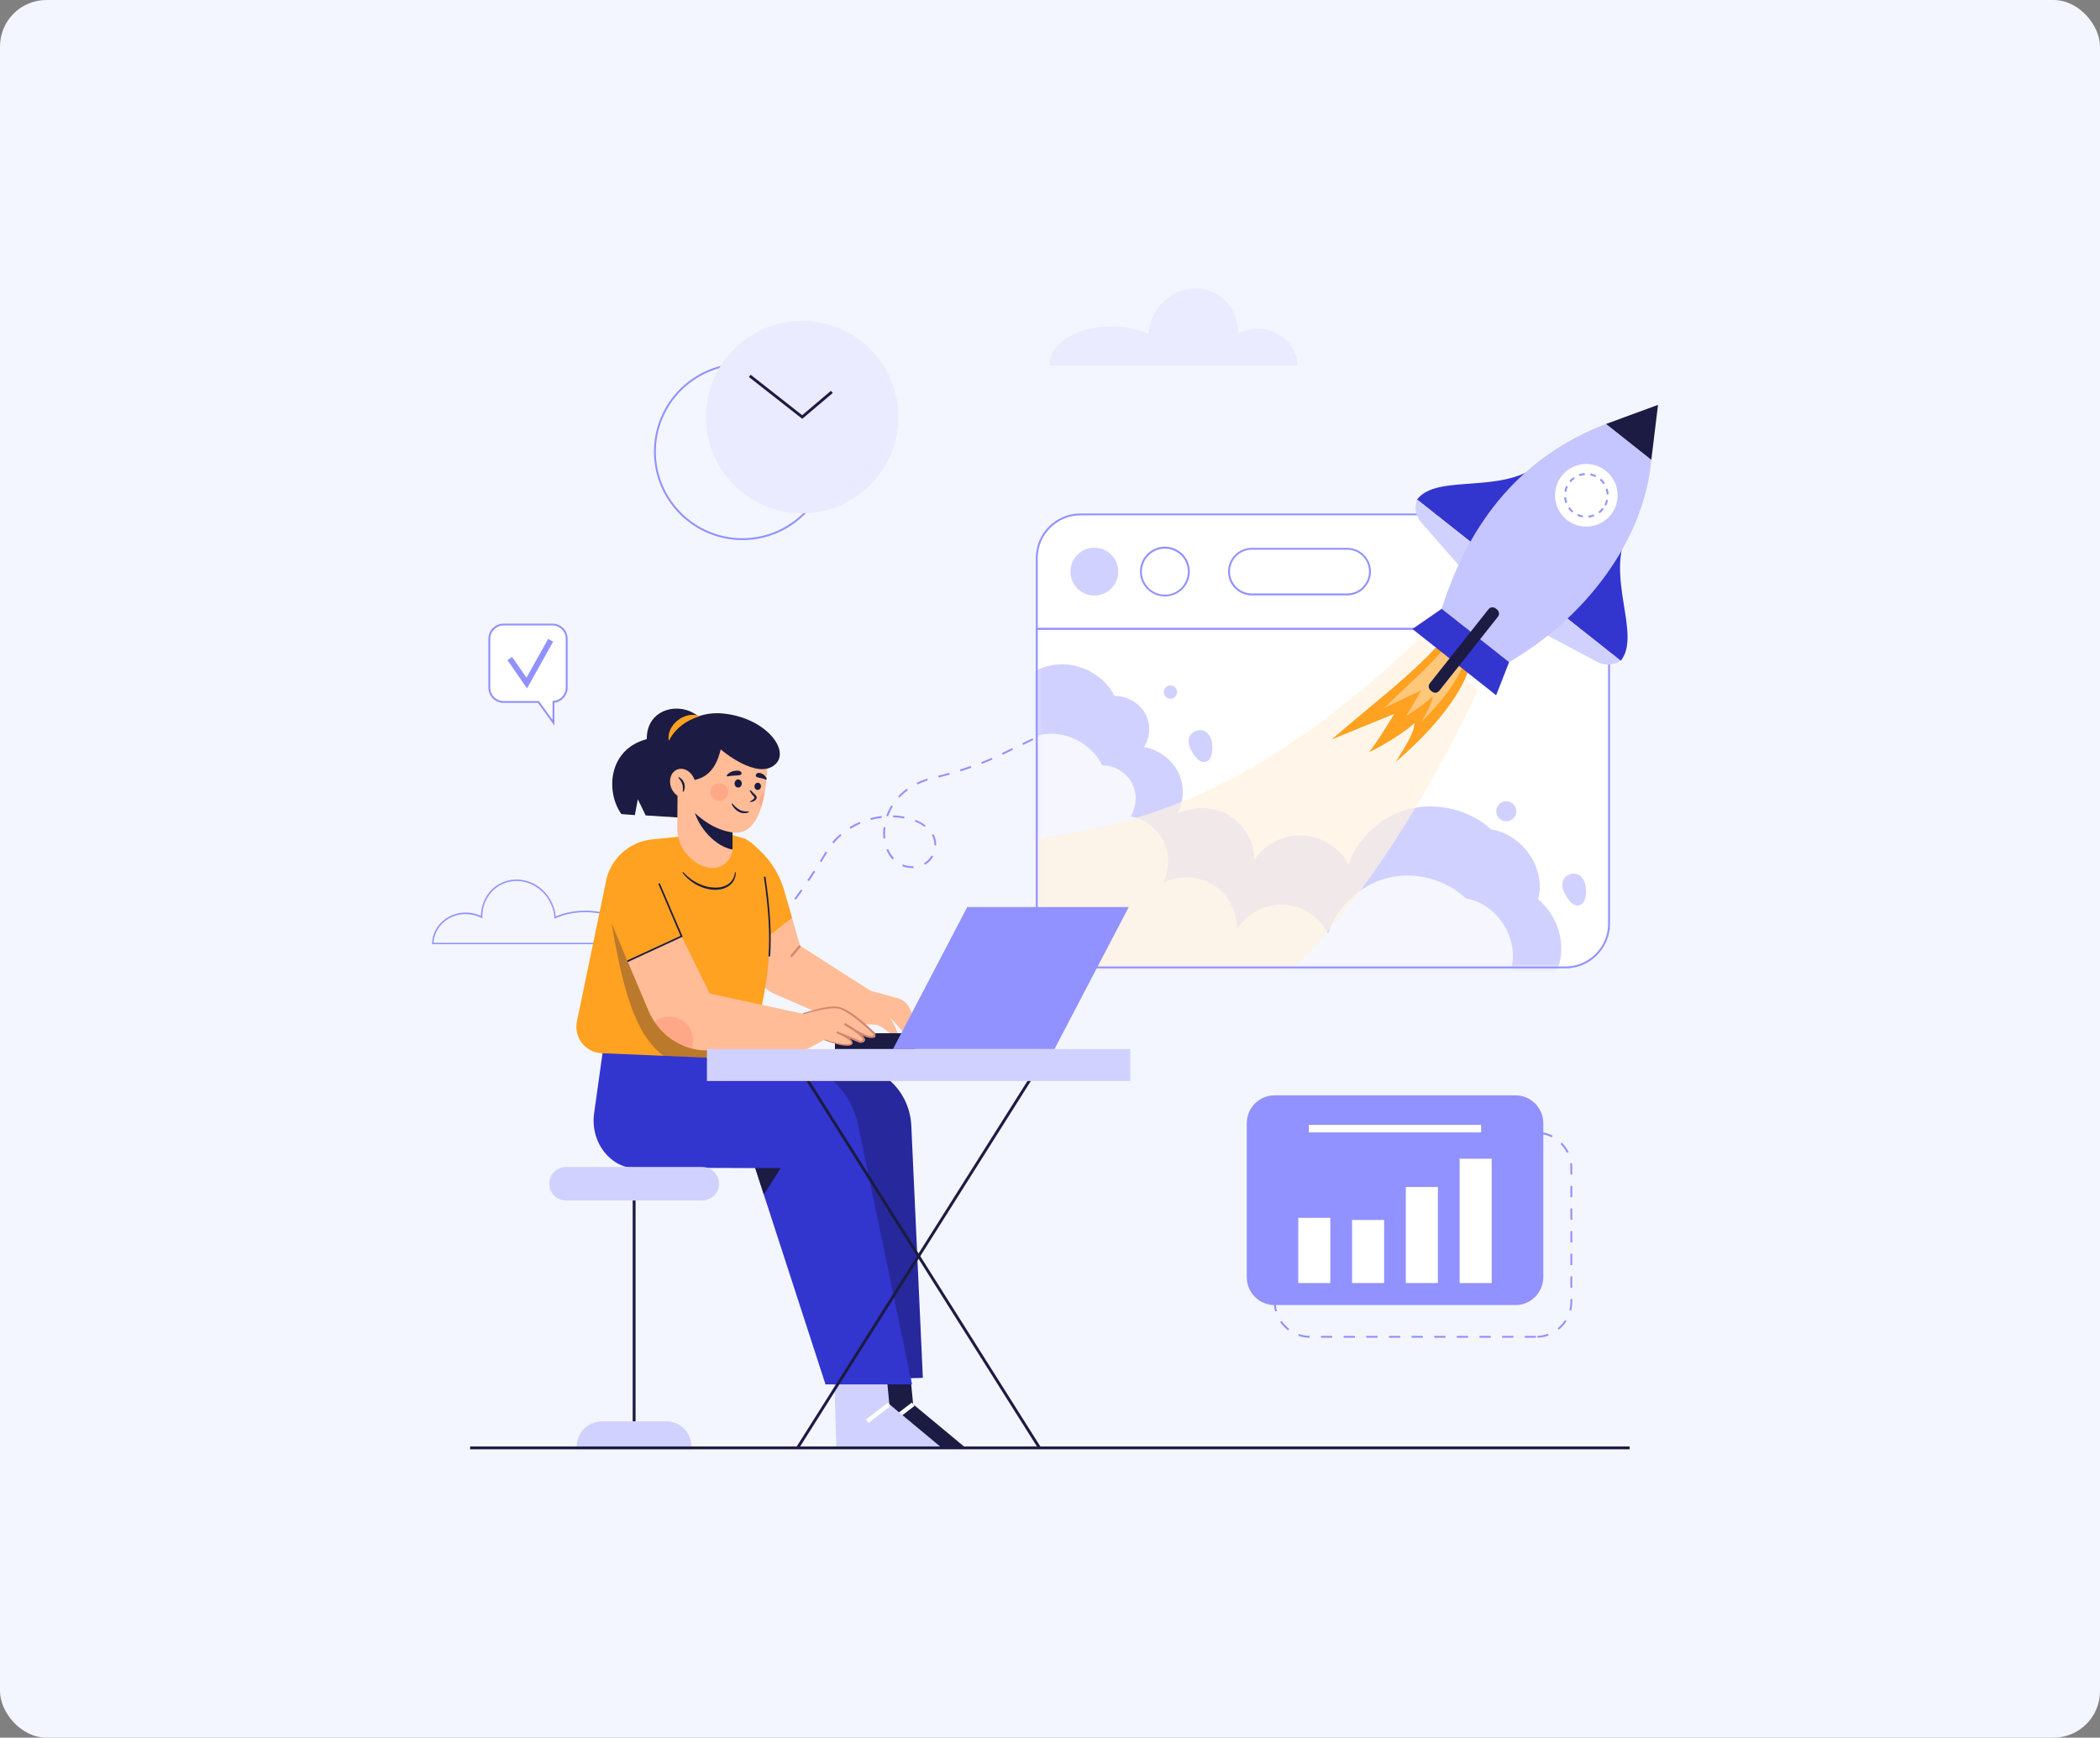 <svg width="452" height="374" viewBox="0 0 452 374" fill="none" xmlns="http://www.w3.org/2000/svg">
<rect x="0" y="0" width="452" height="374" fill="#808080" stroke="none"/>
<rect width="452" height="374" rx="10" fill="#F4F6FF"/>
<path d="M158.204 208.075L157.928 207.782L159.698 206.093L159.975 206.385L158.204 208.075ZM161.713 204.712L161.42 204.42C161.989 203.851 162.574 203.266 163.126 202.698L163.418 202.974C162.866 203.559 162.297 204.143 161.713 204.712ZM165.108 201.187L164.815 200.911C165.351 200.326 165.904 199.709 166.423 199.092L166.732 199.351C166.18 199.969 165.644 200.586 165.108 201.187ZM168.291 197.483L167.983 197.223C168.486 196.606 169.006 195.973 169.51 195.323L169.835 195.567C169.315 196.233 168.795 196.866 168.291 197.483ZM171.297 193.65L170.972 193.406C171.443 192.773 171.93 192.107 172.401 191.441L172.726 191.668C172.255 192.334 171.784 193 171.297 193.65ZM174.123 189.654L173.782 189.426C174.237 188.76 174.692 188.078 175.13 187.396L175.471 187.623C175.033 188.305 174.578 188.988 174.123 189.654ZM196.378 186.844C195.63 186.844 194.867 186.697 194.185 186.421L194.331 186.048C194.964 186.307 195.663 186.437 196.361 186.437C196.459 186.421 196.54 186.437 196.621 186.437L196.637 186.844C196.556 186.844 196.442 186.844 196.378 186.844ZM199.074 186.145L198.879 185.788C199.545 185.398 200.114 184.829 200.504 184.147L200.861 184.342C200.406 185.105 199.805 185.723 199.074 186.145ZM176.787 185.56L176.446 185.349C176.868 184.667 177.291 183.968 177.713 183.27L178.054 183.481C177.632 184.179 177.209 184.878 176.787 185.56ZM192.122 185.008C191.569 184.423 191.131 183.708 190.79 182.896L191.163 182.734C191.488 183.497 191.91 184.163 192.43 184.716L192.122 185.008ZM201.511 181.954L201.105 181.938V181.824C201.105 181.223 200.975 180.622 200.747 180.102C200.682 179.972 200.617 179.842 200.552 179.712L200.91 179.517C200.991 179.664 201.056 179.794 201.121 179.94C201.381 180.508 201.511 181.158 201.511 181.824V181.954ZM179.435 181.515L179.126 181.256C179.646 180.622 180.231 180.037 180.864 179.501L181.124 179.81C180.507 180.33 179.955 180.914 179.435 181.515ZM190.156 180.492C190.107 180.102 190.091 179.712 190.091 179.323C190.091 178.9 190.124 178.462 190.172 178.023L190.578 178.072C190.53 178.494 190.497 178.916 190.497 179.323C190.497 179.696 190.513 180.086 190.562 180.443L190.156 180.492ZM183.057 178.38L182.846 178.039C183.528 177.617 184.276 177.227 185.039 176.902L185.202 177.276C184.454 177.601 183.723 177.974 183.057 178.38ZM198.993 177.974C198.408 177.519 197.71 177.13 196.914 176.821L197.06 176.447C197.872 176.772 198.603 177.178 199.236 177.649L198.993 177.974ZM187.46 176.48L187.346 176.09C188.142 175.879 188.954 175.716 189.766 175.619L189.815 176.025C189.035 176.122 188.239 176.269 187.46 176.48ZM194.607 176.155C193.843 176.009 193.031 175.927 192.219 175.911L192.235 175.505C193.08 175.521 193.892 175.619 194.688 175.765L194.607 176.155ZM191.147 175.733L190.757 175.603C191.033 174.839 191.391 174.076 191.829 173.377L192.17 173.588C191.748 174.271 191.407 175.002 191.147 175.733ZM193.616 171.672L193.324 171.395C193.437 171.265 193.567 171.135 193.681 171.022C194.136 170.567 194.639 170.145 195.159 169.755L195.403 170.08C194.883 170.453 194.396 170.876 193.957 171.298C193.86 171.428 193.73 171.558 193.616 171.672ZM197.466 168.845L197.287 168.488C198.018 168.13 198.798 167.822 199.578 167.578L199.691 167.968C198.928 168.195 198.181 168.488 197.466 168.845ZM202.047 167.351L201.949 166.961C202.745 166.75 203.525 166.538 204.305 166.327L204.418 166.717C203.639 166.928 202.843 167.156 202.047 167.351ZM206.741 166.019L206.628 165.629C207.407 165.385 208.187 165.125 208.934 164.865L209.064 165.255C208.317 165.515 207.537 165.775 206.741 166.019ZM211.355 164.41L211.208 164.037C211.972 163.744 212.719 163.436 213.45 163.111L213.612 163.485C212.881 163.793 212.118 164.102 211.355 164.41ZM215.838 162.461L215.659 162.088L217.852 161.015L218.031 161.373L215.838 162.461ZM220.224 160.333L220.045 159.976L222.238 158.904L222.417 159.261L220.224 160.333ZM224.61 158.205L224.431 157.848L226.624 156.776L226.803 157.133L224.61 158.205ZM228.996 156.077L228.817 155.72L231.01 154.648L231.189 155.005L228.996 156.077ZM233.382 153.949L233.203 153.592L235.396 152.52L235.574 152.877L233.382 153.949Z" fill="#9192FF"/>
<path d="M225.893 78.43C225.893 78.512 225.893 78.593 225.909 78.674H279.32C279.173 74.272 275.356 70.747 270.645 70.747C269.134 70.747 267.721 71.104 266.487 71.738C266.552 68.31 264.911 65.029 261.873 63.275C257.325 60.643 251.363 62.43 248.586 67.271C247.741 68.733 247.286 70.308 247.189 71.868C244.963 70.844 242.218 70.243 239.229 70.243C231.854 70.243 225.893 73.915 225.893 78.43Z" fill="#EBEBFF"/>
<path d="M137.038 203.217H93V203.055C93.114 199.335 96.297 196.411 100.261 196.411C101.382 196.411 102.503 196.655 103.51 197.142C103.542 194.283 105.004 191.684 107.36 190.32C109.114 189.296 111.21 189.036 113.224 189.572C115.417 190.157 117.285 191.603 118.454 193.65C119.104 194.787 119.494 196.005 119.608 197.256C121.476 196.427 123.685 196.005 125.992 196.005C132.1 196.005 137.054 199.075 137.054 202.86C137.054 202.941 137.054 203.006 137.038 203.088V203.217ZM93.309 202.925H136.745C136.745 202.909 136.745 202.893 136.745 202.876C136.745 199.27 131.921 196.33 125.992 196.33C123.653 196.33 121.411 196.785 119.543 197.646L119.348 197.743L119.332 197.516C119.25 196.216 118.861 194.982 118.195 193.812C117.057 191.847 115.271 190.45 113.159 189.881C111.21 189.361 109.212 189.605 107.522 190.596C105.183 191.96 103.77 194.559 103.819 197.402V197.662L103.591 197.548C102.568 197.028 101.414 196.752 100.261 196.752C96.525 196.72 93.52 199.433 93.309 202.925Z" fill="#9192FF"/>
<mask id="mask0_1_187" style="mask-type:luminance" maskUnits="userSpaceOnUse" x="223" y="135" width="124" height="74">
<path d="M223.148 198.832C223.148 204.014 227.355 208.237 232.553 208.237H336.938C342.119 208.237 346.343 204.03 346.343 198.832V135.317H223.148V198.832Z" fill="white"/>
</mask>
<g mask="url(#mask0_1_187)">
<path d="M223.147 198.832C223.147 204.014 227.355 208.237 232.553 208.237H336.937C342.119 208.237 346.342 204.03 346.342 198.832V135.318H223.147V198.832Z" fill="white"/>
</g>
<mask id="mask1_1_187" style="mask-type:luminance" maskUnits="userSpaceOnUse" x="223" y="135" width="124" height="74">
<path d="M223.148 198.832C223.148 204.014 227.355 208.237 232.553 208.237H336.938C342.119 208.237 346.343 204.03 346.343 198.832V135.317H223.148V198.832Z" fill="white"/>
</mask>
<g mask="url(#mask1_1_187)">
<path d="M216.698 151.529C218.144 146.916 222.692 143.374 227.663 143.001C232.634 142.627 237.718 145.437 239.895 149.791C242.543 149.758 245.158 151.237 246.441 153.478C247.725 155.72 247.643 158.628 246.214 160.788C249.365 161.34 252.192 163.403 253.589 166.197C254.986 168.991 254.904 172.419 253.394 175.132C256.87 173.361 261.305 173.524 264.635 175.538C267.965 177.552 270.06 181.337 269.947 185.122C272.107 181.727 276.249 179.615 280.375 179.81C284.501 180.005 288.432 182.474 290.252 186.048C292.185 180.265 297.35 175.587 303.442 174.092C309.55 172.598 316.388 174.336 320.969 178.527C327.84 179.599 332.844 187.055 331.057 193.552C334.76 196.623 336.661 201.61 335.881 206.272C335.102 210.934 331.69 215.092 327.158 216.863L208.982 216.781L198.911 171.688L216.698 151.529Z" fill="#D1D1FF"/>
</g>
<mask id="mask2_1_187" style="mask-type:luminance" maskUnits="userSpaceOnUse" x="223" y="135" width="124" height="74">
<path d="M223.148 198.832C223.148 204.014 227.355 208.237 232.553 208.237H336.938C342.119 208.237 346.343 204.03 346.343 198.832V135.317H223.148V198.832Z" fill="white"/>
</mask>
<g mask="url(#mask2_1_187)">
<g opacity="0.8">
<path d="M214.83 166.506C216.227 161.893 220.629 158.335 225.437 157.962C230.246 157.588 235.151 160.398 237.247 164.735C239.813 164.703 242.331 166.181 243.566 168.407C244.8 170.632 244.719 173.556 243.338 175.716C246.392 176.253 249.121 178.332 250.47 181.126C251.818 183.92 251.737 187.347 250.275 190.06C253.637 188.289 257.926 188.452 261.126 190.45C264.342 192.464 266.373 196.249 266.243 200.034C268.338 196.639 272.334 194.527 276.314 194.706C280.294 194.884 284.095 197.37 285.865 200.944C287.734 195.161 292.72 190.482 298.617 188.972C304.514 187.477 311.125 189.199 315.543 193.39C322.187 194.462 327.012 201.918 325.274 208.416C328.864 211.486 330.683 216.473 329.936 221.135C329.188 225.797 325.875 229.955 321.505 231.726L207.293 231.742L197.595 186.649L214.83 166.506Z" fill="white"/>
</g>
</g>
<mask id="mask3_1_187" style="mask-type:luminance" maskUnits="userSpaceOnUse" x="223" y="135" width="124" height="74">
<path d="M223.148 198.832C223.148 204.014 227.355 208.237 232.553 208.237H336.938C342.119 208.237 346.343 204.03 346.343 198.832V135.317H223.148V198.832Z" fill="white"/>
</mask>
<g mask="url(#mask3_1_187)">
<path opacity="0.7" d="M305.618 137.364C271.408 169.544 247.139 178.218 216.584 181.321L214.554 213.809L246.636 224.774C274.657 223.961 301.557 183.4 318.175 148.589L305.618 137.364Z" fill="#FFF2E0"/>
<path d="M310.443 137.787C304.887 144.365 296.489 150.668 286.596 159.164L300.095 153.657C298.438 156.402 296.034 160.236 294.67 161.893C297.788 160.463 302.792 157.296 304.448 155.623C304.448 157.962 301.638 161.877 300.404 164.005C307.6 157.848 314.162 150.311 316.274 143.716L310.443 137.787Z" fill="#FFA121"/>
<path opacity="0.4" d="M312.018 138.111C308.721 142.465 303.799 146.672 297.983 152.341L305.862 148.605C304.871 150.424 303.441 152.959 302.645 154.047C304.465 153.072 307.389 150.961 308.38 149.84C308.347 151.367 306.69 153.949 305.943 155.363C310.183 151.253 314.049 146.266 315.348 141.929L312.018 138.111Z" fill="white"/>
</g>
<mask id="mask4_1_187" style="mask-type:luminance" maskUnits="userSpaceOnUse" x="223" y="135" width="124" height="74">
<path d="M223.148 198.832C223.148 204.014 227.355 208.237 232.553 208.237H336.938C342.119 208.237 346.343 204.03 346.343 198.832V135.317H223.148V198.832Z" fill="white"/>
</mask>
<g mask="url(#mask4_1_187)">
<path d="M260.931 160.463C260.98 161.487 260.931 163.192 259.907 163.793C258.218 164.768 256.87 162.396 256.253 161.194C255.505 159.765 255.7 157.994 257.373 157.344C259.615 156.5 260.85 158.563 260.931 160.463Z" fill="#D1D1FF"/>
</g>
<mask id="mask5_1_187" style="mask-type:luminance" maskUnits="userSpaceOnUse" x="223" y="135" width="124" height="74">
<path d="M223.148 198.832C223.148 204.014 227.355 208.237 232.553 208.237H336.938C342.119 208.237 346.343 204.03 346.343 198.832V135.317H223.148V198.832Z" fill="white"/>
</mask>
<g mask="url(#mask5_1_187)">
<path d="M341.356 191.343C341.404 192.367 341.356 194.072 340.332 194.673C338.643 195.648 337.294 193.276 336.677 192.074C335.93 190.645 336.125 188.874 337.798 188.224C340.04 187.38 341.274 189.443 341.356 191.343Z" fill="#D1D1FF"/>
</g>
<mask id="mask6_1_187" style="mask-type:luminance" maskUnits="userSpaceOnUse" x="223" y="135" width="124" height="74">
<path d="M223.148 198.832C223.148 204.014 227.355 208.237 232.553 208.237H336.938C342.119 208.237 346.343 204.03 346.343 198.832V135.317H223.148V198.832Z" fill="white"/>
</mask>
<g mask="url(#mask6_1_187)">
<path d="M251.915 150.392C252.705 150.392 253.345 149.752 253.345 148.962C253.345 148.173 252.705 147.533 251.915 147.533C251.126 147.533 250.486 148.173 250.486 148.962C250.486 149.752 251.126 150.392 251.915 150.392Z" fill="#D1D1FF"/>
</g>
<mask id="mask7_1_187" style="mask-type:luminance" maskUnits="userSpaceOnUse" x="216" y="129" width="140" height="118">
<path d="M244.491 241.274C246.797 245.915 252.445 247.824 257.1 245.511L350.576 199.049C355.216 196.743 357.126 191.095 354.812 186.44L326.542 129.563L216.221 184.397L244.491 241.274Z" fill="white"/>
</mask>
<g mask="url(#mask7_1_187)">
<path d="M325.167 176.541C326.236 176.01 326.671 174.713 326.14 173.645C325.609 172.576 324.312 172.14 323.244 172.671C322.175 173.203 321.74 174.499 322.271 175.568C322.802 176.636 324.099 177.072 325.167 176.541Z" fill="#D1D1FF"/>
</g>
<path d="M336.921 208.432H232.553C227.257 208.432 222.952 204.127 222.952 198.832V135.122H346.537V198.832C346.521 204.127 342.216 208.432 336.921 208.432ZM223.358 135.528V198.832C223.358 203.9 227.484 208.026 232.553 208.026H336.937C342.005 208.026 346.131 203.9 346.131 198.832V135.528H223.358Z" fill="#9192FF"/>
<path d="M336.921 110.724H232.553C227.371 110.724 223.148 114.931 223.148 120.129V135.334H346.327V120.129C346.327 114.931 342.12 110.724 336.921 110.724Z" fill="white"/>
<path d="M346.522 135.528H222.953V120.113C222.953 114.817 227.257 110.513 232.553 110.513H336.938C342.233 110.513 346.538 114.817 346.538 120.113V135.528H346.522ZM223.359 135.122H346.132V120.113C346.132 115.045 342.006 110.919 336.938 110.919H232.553C227.485 110.919 223.359 115.045 223.359 120.113V135.122Z" fill="#9192FF"/>
<path d="M240.596 124.055C241.161 121.268 239.36 118.55 236.573 117.985C233.786 117.419 231.068 119.22 230.503 122.007C229.937 124.794 231.738 127.512 234.525 128.077C237.312 128.643 240.03 126.842 240.596 124.055Z" fill="#D1D1FF"/>
<path d="M254.365 126.668C256.376 124.657 256.376 121.397 254.365 119.386C252.354 117.375 249.093 117.375 247.082 119.386C245.071 121.397 245.071 124.657 247.082 126.668C249.093 128.679 252.354 128.679 254.365 126.668Z" fill="white"/>
<path d="M250.729 128.381C247.773 128.381 245.369 125.977 245.369 123.021C245.369 120.064 247.773 117.66 250.729 117.66C253.686 117.66 256.09 120.064 256.09 123.021C256.09 125.977 253.686 128.381 250.729 128.381ZM250.729 118.083C248 118.083 245.775 120.308 245.775 123.037C245.775 125.766 248 127.992 250.729 127.992C253.458 127.992 255.684 125.766 255.684 123.037C255.684 120.292 253.458 118.083 250.729 118.083Z" fill="#9192FF"/>
<path d="M289.959 127.943H269.443C266.73 127.943 264.521 125.734 264.521 123.021C264.521 120.308 266.73 118.099 269.443 118.099H289.959C292.672 118.099 294.881 120.308 294.881 123.021C294.865 125.75 292.672 127.943 289.959 127.943Z" fill="white"/>
<path d="M289.959 128.154H269.443C266.616 128.154 264.326 125.863 264.326 123.037C264.326 120.21 266.616 117.92 269.443 117.92H289.959C292.785 117.92 295.076 120.21 295.076 123.037C295.076 125.847 292.769 128.154 289.959 128.154ZM269.443 118.31C266.844 118.31 264.732 120.422 264.732 123.021C264.732 125.62 266.844 127.731 269.443 127.731H289.959C292.558 127.731 294.67 125.62 294.67 123.021C294.67 120.422 292.558 118.31 289.959 118.31H269.443Z" fill="#9192FF"/>
<path d="M331.82 99.516C323.6 106.712 309.403 101.757 305.001 107.508L317.606 117.482L331.82 99.516Z" fill="#3335CF"/>
<path d="M305.001 107.508C304.368 109.181 304.709 111.065 305.894 112.43L314.829 122.647L317.606 117.482L305.001 107.508Z" fill="#D1D1FF"/>
<path d="M350.468 114.281C345.351 123.947 353.424 136.617 348.843 142.221L336.238 132.247L350.468 114.281Z" fill="#3335CF"/>
<path d="M348.844 142.221C347.349 143.212 345.432 143.326 343.857 142.481L331.852 136.13L336.238 132.231L348.844 142.221Z" fill="#D1D1FF"/>
<path d="M356.868 87.138L345.644 91.264L355.423 98.996L356.868 87.138Z" fill="#1B1B43"/>
<path d="M355.423 98.996C353.863 116.751 340.738 133.303 324.819 142.497L310.313 131.013C316.404 111.845 327.743 98.135 345.66 91.247L355.423 98.996Z" fill="#C5C5FF"/>
<path d="M310.313 131.029L304.01 135.382L322.025 149.645L324.819 142.514L310.313 131.029Z" fill="#3335CF"/>
<path d="M342.231 113.299C345.928 112.859 348.569 109.506 348.129 105.809C347.69 102.112 344.336 99.471 340.639 99.911C336.942 100.35 334.301 103.704 334.741 107.401C335.181 111.098 338.534 113.739 342.231 113.299Z" fill="white"/>
<path d="M341.939 111.39L341.891 110.984C342.28 110.935 342.654 110.854 343.011 110.708L343.158 111.081C342.784 111.244 342.362 111.358 341.939 111.39ZM340.672 111.358C340.25 111.293 339.844 111.163 339.454 111L339.616 110.627C339.974 110.789 340.347 110.903 340.721 110.951L340.672 111.358ZM344.295 110.48L344.051 110.155C344.36 109.928 344.636 109.652 344.88 109.343L345.204 109.603C344.928 109.944 344.636 110.237 344.295 110.48ZM338.382 110.334C338.057 110.058 337.765 109.749 337.521 109.408L337.846 109.181C338.073 109.489 338.333 109.782 338.642 110.026L338.382 110.334ZM345.692 108.84L345.334 108.645C345.513 108.304 345.643 107.93 345.724 107.556L346.114 107.638C346.033 108.06 345.887 108.466 345.692 108.84ZM336.936 108.287C336.79 107.898 336.693 107.475 336.66 107.053L337.066 107.02C337.099 107.41 337.18 107.784 337.326 108.157L336.936 108.287ZM345.822 106.403C345.805 106.013 345.724 105.623 345.611 105.266L346 105.136C346.13 105.542 346.212 105.965 346.228 106.387L345.822 106.403ZM337.115 105.851L336.709 105.786C336.79 105.363 336.92 104.957 337.099 104.584L337.472 104.762C337.294 105.087 337.18 105.461 337.115 105.851ZM345.107 104.21C344.896 103.885 344.636 103.593 344.343 103.333L344.62 103.024C344.945 103.3 345.221 103.625 345.448 103.983L345.107 104.21ZM338.09 103.772L337.781 103.512C338.057 103.187 338.382 102.894 338.723 102.667L338.95 103.008C338.642 103.203 338.349 103.463 338.09 103.772ZM343.385 102.683C343.044 102.505 342.67 102.391 342.28 102.31L342.362 101.903C342.784 101.985 343.19 102.131 343.564 102.31L343.385 102.683ZM339.99 102.472L339.86 102.082C340.266 101.936 340.672 101.855 341.095 101.822L341.127 102.228C340.737 102.261 340.364 102.342 339.99 102.472Z" fill="#9192FF"/>
<path d="M308.25 148.865L307.925 148.605C307.454 148.231 307.373 147.549 307.746 147.078L320.384 131.126C320.758 130.655 321.44 130.574 321.911 130.948L322.236 131.208C322.707 131.581 322.788 132.264 322.415 132.735L309.777 148.686C309.403 149.157 308.721 149.239 308.25 148.865Z" fill="#1B1B43"/>
<path d="M330.619 287.931H328.182V287.524H330.619V287.931ZM325.745 287.931H323.309V287.524H325.745V287.931ZM320.872 287.931H318.436V287.524H320.872V287.931ZM315.999 287.931H313.562V287.524H315.999V287.931ZM311.126 287.931H308.689V287.524H311.126V287.931ZM306.253 287.931H303.816V287.524H306.253V287.931ZM301.379 287.931H298.943V287.524H301.379V287.931ZM296.506 287.931H294.07V287.524H296.506V287.931ZM291.633 287.931H289.196V287.524H291.633V287.931ZM286.76 287.931H284.323V287.524H286.76V287.931ZM281.886 287.931C281.042 287.931 280.213 287.784 279.434 287.508L279.564 287.118C280.311 287.378 281.091 287.508 281.886 287.508V287.931ZM330.911 287.931L330.895 287.524C331.691 287.492 332.471 287.346 333.202 287.07L333.348 287.443C332.568 287.736 331.756 287.898 330.911 287.931ZM277.241 286.339C276.575 285.835 276.006 285.218 275.535 284.536L275.876 284.308C276.331 284.958 276.867 285.543 277.501 286.014L277.241 286.339ZM335.524 286.192L335.265 285.884C335.882 285.38 336.418 284.795 336.84 284.129L337.181 284.357C336.726 285.039 336.174 285.673 335.524 286.192ZM274.463 282.278C274.268 281.595 274.171 280.864 274.171 280.15V279.825H274.577V280.15C274.577 280.832 274.674 281.514 274.853 282.164L274.463 282.278ZM338.172 282.066L337.782 281.969C337.929 281.384 338.01 280.767 338.01 280.15V279.597H338.416V280.15C338.416 280.783 338.335 281.433 338.172 282.066ZM274.577 277.372H274.171V274.935H274.577V277.372ZM338.416 277.161H338.01V274.724H338.416V277.161ZM274.577 272.499H274.171V270.062H274.577V272.499ZM338.416 272.288H338.01V269.851H338.416V272.288ZM274.577 267.625H274.171V265.189H274.577V267.625ZM338.416 267.414H338.01V264.978H338.416V267.414ZM274.577 262.752H274.171V260.316H274.577V262.752ZM338.416 262.541H338.01V260.104H338.416V262.541ZM274.577 257.879H274.171V255.442H274.577V257.879ZM338.416 257.668H338.01V255.231H338.416V257.668ZM274.577 253.006H274.171V251.381C274.171 251.105 274.187 250.829 274.219 250.553L274.625 250.602C274.593 250.862 274.577 251.121 274.577 251.398V253.006ZM338.416 252.795H338.01V251.381C338.01 251.04 337.994 250.715 337.945 250.39L338.351 250.342C338.4 250.683 338.416 251.04 338.416 251.398V252.795ZM275.243 248.311L274.869 248.149C275.21 247.385 275.681 246.687 276.25 246.086L276.542 246.362C276.006 246.931 275.568 247.597 275.243 248.311ZM337.246 248.133C336.889 247.418 336.434 246.768 335.882 246.216L336.174 245.923C336.759 246.524 337.246 247.207 337.62 247.954L337.246 248.133ZM278.41 244.9L278.215 244.543C278.946 244.137 279.742 243.86 280.571 243.714L280.636 244.12C279.856 244.25 279.109 244.526 278.41 244.9ZM333.981 244.803C333.283 244.445 332.519 244.201 331.74 244.072L331.805 243.665C332.633 243.795 333.429 244.039 334.176 244.429L333.981 244.803ZM329.335 244.007H326.899V243.6H329.335V244.007ZM324.462 244.007H322.026V243.6H324.462V244.007ZM319.589 244.007H317.152V243.6H319.589V244.007ZM314.716 244.007H312.279V243.6H314.716V244.007ZM309.843 244.007H307.406V243.6H309.843V244.007ZM304.969 244.007H302.533V243.6H304.969V244.007ZM300.096 244.007H297.659V243.6H300.096V244.007ZM295.223 244.007H292.786V243.6H295.223V244.007ZM290.35 244.007H287.913V243.6H290.35V244.007ZM285.476 244.007H283.04V243.6H285.476V244.007Z" fill="#9192FF"/>
<path d="M326.184 280.897H274.349C271.036 280.897 268.355 278.217 268.355 274.903V241.749C268.355 238.435 271.036 235.755 274.349 235.755H326.184C329.498 235.755 332.178 238.435 332.178 241.749V274.903C332.178 278.2 329.482 280.897 326.184 280.897Z" fill="#9192FF"/>
<path d="M286.337 262.119H279.434V276.154H286.337V262.119Z" fill="white"/>
<path d="M297.919 262.574H291.015V276.154H297.919V262.574Z" fill="white"/>
<path d="M309.485 255.475H302.581V276.154H309.485V255.475Z" fill="white"/>
<path d="M321.067 249.4H314.164V276.154H321.067V249.4Z" fill="white"/>
<path d="M318.793 242.106H281.708V243.73H318.793V242.106Z" fill="white"/>
<path d="M168.795 191.685C167.625 187.607 165.14 184.034 161.712 181.516L160.348 180.509L161.518 204.583L170.517 197.614L168.795 191.685Z" fill="#FFA121"/>
<path d="M197.709 220.794L195.711 216.879C195.208 215.888 194.298 215.157 193.226 214.849L187.345 213.224L172.206 203.559L170.5 197.63L161.501 204.599L161.582 206.288C161.745 209.683 163.824 212.688 166.943 214.037L181.644 220.372L188.629 220.534C190.887 221.314 191.65 223.247 193.047 222.548C193.567 222.289 191.536 218.942 191.536 218.942L194.915 222.662L197.709 220.794Z" fill="#FFBC96"/>
<path d="M172.042 203.406L170.066 205.734L170.425 206.039L172.402 203.711L172.042 203.406Z" fill="#D28572"/>
<path d="M171.395 230.54L182.408 229.566C189.572 228.932 195.809 234.715 196.151 242.334L198.636 296.556L183.448 297.027L171.395 230.54Z" fill="#26289C"/>
<path d="M184.666 296.491L185.137 311.468H207.652L196.541 302.242L195.842 295.013L184.666 296.491Z" fill="#1B1B43"/>
<path d="M196.267 301.869L191.531 305.517L192.096 306.25L196.832 302.602L196.267 301.869Z" fill="white"/>
<path d="M179.548 296.491L180.019 311.468H202.517L191.423 302.242L190.724 295.013L179.548 296.491Z" fill="#D1D1FF"/>
<path d="M191.135 301.875L186.399 305.524L186.964 306.257L191.7 302.609L191.135 301.875Z" fill="white"/>
<path d="M196.312 297.97H177.681L164.409 257.132L162.557 251.414L136.014 251.3C134.374 251.284 132.798 250.521 131.482 249.4C128.656 247.028 127.356 243.276 127.876 239.621L130.199 223.003L169.623 228.136C177.096 229.111 183.139 234.699 184.682 242.09L196.312 297.97Z" fill="#3335CF"/>
<path d="M168.032 251.398L164.409 257.116L162.557 251.398H168.032Z" fill="#1B1B43"/>
<path d="M163.142 219.998C162.947 220.762 162.752 221.541 162.541 222.305L161.144 228.006L142.756 227.243L129.517 226.691C126.008 226.544 123.458 223.279 124.173 219.852L130.345 190.141C131.141 185.09 135.235 181.207 140.335 180.671L155.442 179.112L160.332 180.509C165.108 183.075 165.108 187.705 165.335 190.759C166.342 204.063 165.108 212.12 163.142 219.998Z" fill="#FFA121"/>
<path opacity="0.3" d="M150.683 219.04C150.488 219.803 162.769 221.525 162.558 222.305L161.161 228.006L142.772 227.243C136.34 222.402 133.936 211.844 131.596 198.637L150.683 219.04Z" fill="#1B1B43"/>
<path d="M147.028 187.705C147.84 188.566 148.75 189.329 149.773 189.881C150.797 190.45 151.901 190.856 153.055 190.986C154.192 191.132 155.394 191.035 156.401 190.499C157.424 189.995 158.074 188.923 158.204 187.753L158.383 187.77C158.383 188.371 158.22 188.988 157.928 189.54C157.619 190.093 157.148 190.547 156.612 190.856C155.524 191.49 154.224 191.603 153.006 191.457C151.788 191.295 150.618 190.856 149.579 190.239C148.539 189.622 147.629 188.793 146.882 187.835L147.028 187.705Z" fill="#1B1B43"/>
<path d="M165.758 205.866L165.417 205.833C165.758 201.155 165.417 195.388 164.41 188.728L164.751 188.679C165.758 195.372 166.099 201.155 165.758 205.866Z" fill="#1B1B43"/>
<path d="M197.011 222.386H179.711V225.797H197.011V222.386Z" fill="#1B1B43"/>
<path d="M226.965 225.797H192.203L208.187 195.226H242.95L226.965 225.797Z" fill="#9192FF"/>
<path d="M150.862 154.664C146.785 150.652 139.101 152.342 139.215 159.083C130.833 161.292 130.362 170.486 133.741 175.213L136.648 175.441L137.282 172.013L138.971 175.506L147.126 176.025L150.862 154.664Z" fill="#1B1B43"/>
<path d="M157.668 169.69V182.523C157.668 182.637 157.668 182.751 157.652 182.864C157.457 185.512 154.89 187.364 152.275 186.698C148.425 185.707 145.745 182.215 145.777 178.235L145.842 169.69H157.668Z" fill="#FFBC96"/>
<path d="M157.668 175.23V182.507C157.668 182.621 157.668 182.734 157.652 182.848C154.225 182.279 150.261 178.316 149.286 173.995L157.668 175.23Z" fill="#1B1B43"/>
<path d="M164.604 170.632C164.425 171.656 164.182 172.695 163.873 173.686C162.85 176.935 161.014 179.648 157.717 179.177C149.984 178.072 145.664 170.096 145.664 170.096L150.959 164.037L154.517 159.261L165.173 163.859C165.173 163.859 165.221 167.124 164.604 170.632Z" fill="#FFBC96"/>
<path d="M147.97 168.05C151.365 167.936 153.997 166.214 155.118 161.292C155.118 161.292 163.029 168.115 166.911 164.476C170.16 161.422 164.653 154.388 155.524 153.56C152.194 153.251 148.88 154.291 146.281 156.386C141.863 159.928 141.44 168.18 145.566 171.022L147.97 168.05Z" fill="#1B1B43"/>
<path d="M143.991 159.44C143.763 158.644 143.942 157.751 144.299 156.987C144.657 156.224 145.225 155.542 145.891 155.022C146.557 154.502 147.353 154.129 148.165 153.95C148.994 153.787 149.871 153.804 150.618 154.145C149.839 154.405 149.156 154.665 148.507 154.989C147.873 155.314 147.272 155.688 146.72 156.127C146.167 156.549 145.664 157.036 145.193 157.572C144.754 158.108 144.348 158.693 143.991 159.44Z" fill="#FFA121"/>
<path d="M148.135 171.575C149.493 171.032 150.061 169.261 149.404 167.62C148.748 165.979 147.115 165.09 145.757 165.633C144.399 166.177 143.831 167.947 144.488 169.588C145.145 171.229 146.778 172.118 148.135 171.575Z" fill="#FFBC96"/>
<path d="M146.947 170.356C147.012 169.788 147.012 169.252 146.849 168.764C146.687 168.261 146.378 167.838 146.005 167.4L146.118 167.254C146.638 167.53 147.093 168.017 147.288 168.618C147.483 169.219 147.402 169.885 147.126 170.405L146.947 170.356Z" fill="#1B1B43"/>
<path d="M159.666 168.634C159.666 169.122 159.309 169.512 158.886 169.512C158.464 169.512 158.106 169.122 158.106 168.634C158.106 168.147 158.464 167.757 158.886 167.757C159.309 167.757 159.666 168.163 159.666 168.634Z" fill="#1B1B43"/>
<path d="M163.792 169.333C163.743 169.755 163.386 170.064 162.996 170.015C162.606 169.966 162.346 169.593 162.395 169.154C162.444 168.732 162.801 168.423 163.191 168.472C163.581 168.521 163.841 168.894 163.792 169.333Z" fill="#1B1B43"/>
<path d="M159.617 166.458C159.65 166.864 159 166.896 158.042 166.929C157.083 166.961 156.417 167.254 156.417 166.994C156.417 166.734 157.116 166.068 158.058 165.922C159.049 165.759 159.585 165.97 159.617 166.458Z" fill="#1B1B43"/>
<path d="M162.687 166.848C162.622 167.254 163.094 167.351 163.808 167.481C164.523 167.611 164.978 167.968 165.01 167.709C165.043 167.449 164.588 166.734 163.906 166.474C163.207 166.214 162.769 166.376 162.687 166.848Z" fill="#1B1B43"/>
<path d="M161.55 170.048C161.729 170.275 161.94 170.47 162.135 170.665L162.444 170.957C162.557 171.055 162.671 171.168 162.769 171.331C162.817 171.412 162.866 171.526 162.866 171.64C162.882 171.753 162.834 171.883 162.785 171.964C162.671 172.143 162.541 172.257 162.411 172.338C162.135 172.517 161.826 172.598 161.534 172.647L161.469 172.484C161.713 172.322 161.973 172.176 162.168 172.013C162.265 171.932 162.346 171.834 162.379 171.753C162.411 171.672 162.411 171.656 162.363 171.558C162.265 171.396 161.989 171.168 161.826 170.925C161.632 170.697 161.469 170.421 161.372 170.129L161.55 170.048Z" fill="#1B1B43"/>
<path d="M157.603 172.923C158.074 173.459 158.578 173.962 159.163 174.287C159.747 174.612 160.43 174.71 161.144 174.628L161.193 174.807C160.852 174.953 160.462 175.035 160.072 175.018C159.682 175.002 159.292 174.888 158.951 174.693C158.269 174.304 157.766 173.703 157.457 173.02L157.603 172.923Z" fill="#1B1B43"/>
<path opacity="0.2" d="M154.809 172.419C155.868 172.419 156.726 171.561 156.726 170.502C156.726 169.444 155.868 168.586 154.809 168.586C153.75 168.586 152.892 169.444 152.892 170.502C152.892 171.561 153.75 172.419 154.809 172.419Z" fill="#FE5B52"/>
<path opacity="0.2" d="M164.604 170.632C164.426 171.656 164.182 172.695 163.873 173.686C163.581 173.345 163.386 172.907 163.386 172.419C163.402 171.607 163.906 170.925 164.604 170.632Z" fill="#FE5B52"/>
<path d="M142.691 193.358L131.596 198.637L135.072 206.889L146.703 201.512L142.691 193.358Z" fill="#FFA121"/>
<path d="M183.789 221.964C183.48 221.818 183.285 221.704 183.285 221.704L183.399 221.493C183.399 221.493 183.61 221.59 183.902 221.753L183.789 221.964Z" fill="#C5C5FF"/>
<path d="M188.402 223.117C188.045 223.832 185.299 222.565 184.016 221.948C185.007 222.5 186.713 223.572 185.965 224.173C185.348 224.644 184 223.637 179.582 221.801C180.248 222.11 184.211 223.994 183.204 224.709C182.116 225.489 177.47 223.783 177.47 223.783L173.425 225.96H168.763L152.015 226.074C150.959 226.074 149.92 225.944 148.913 225.684C146.931 225.18 145.047 224.189 143.471 222.857C142.464 222.012 141.603 221.038 140.888 219.949C140.352 219.137 139.881 218.276 139.507 217.367L135.073 206.889L146.704 201.512L152.779 213.842L172.808 218.195L178.396 216.798C179.598 216.489 181.303 217.009 182.359 217.643C184.926 219.219 188.727 222.435 188.402 223.117Z" fill="#FFBC96"/>
<path opacity="0.2" d="M149.205 223.929C149.205 224.547 149.091 225.115 148.896 225.667C146.914 225.164 145.03 224.173 143.454 222.841C142.447 221.996 141.586 221.022 140.872 219.933C141.749 219.218 142.87 218.796 144.088 218.796C146.914 218.812 149.205 221.103 149.205 223.929Z" fill="#FE5B52"/>
<path d="M172.775 218.098C174.156 217.643 175.569 217.237 176.998 216.944C177.713 216.798 178.444 216.668 179.191 216.636C179.565 216.619 179.939 216.619 180.312 216.668C180.507 216.701 180.686 216.749 180.865 216.798C181.043 216.863 181.222 216.928 181.384 216.993C182.749 217.61 183.935 218.488 185.088 219.397C186.241 220.307 187.313 221.298 188.369 222.321L188.418 222.37L188.434 222.435C188.467 222.662 188.451 222.857 188.321 223.068C188.239 223.15 188.174 223.247 188.061 223.296C187.963 223.361 187.866 223.377 187.768 223.393C187.378 223.458 187.037 223.377 186.729 223.296C186.079 223.117 185.51 222.825 184.926 222.532C184.357 222.224 183.789 221.915 183.252 221.574C182.7 221.249 182.18 220.875 181.628 220.534L181.872 220.144C182.83 220.713 183.756 221.298 184.633 221.98C185.072 222.321 185.51 222.662 185.884 223.133C185.981 223.247 186.063 223.377 186.128 223.539C186.16 223.621 186.176 223.718 186.176 223.816C186.16 223.929 186.128 224.043 186.063 224.14C185.916 224.303 185.738 224.368 185.592 224.4C185.429 224.449 185.299 224.449 185.137 224.465H185.088L185.039 224.449L179.987 222.337L180.134 221.98C180.93 222.354 181.709 222.743 182.44 223.231C182.798 223.491 183.187 223.718 183.447 224.173C183.512 224.287 183.545 224.465 183.496 224.612C183.431 224.774 183.301 224.871 183.204 224.92C182.976 225.034 182.733 225.066 182.505 225.083C181.596 225.099 180.751 224.888 179.906 224.677C179.061 224.449 178.233 224.189 177.421 223.897L177.486 223.718C178.298 223.994 179.126 224.238 179.971 224.433C180.8 224.628 181.661 224.806 182.489 224.758C182.879 224.741 183.35 224.563 183.171 224.303C182.993 223.994 182.619 223.734 182.278 223.507C181.563 223.052 180.783 222.662 180.004 222.321L180.15 221.964L185.218 224.043L185.121 224.027C185.25 224.011 185.38 224.011 185.478 223.978C185.592 223.962 185.689 223.897 185.722 223.864C185.787 223.832 185.689 223.588 185.543 223.393C185.218 223.003 184.796 222.662 184.373 222.337C183.512 221.688 182.586 221.103 181.644 220.551L181.888 220.161C182.424 220.502 182.944 220.875 183.496 221.2C184.032 221.541 184.584 221.85 185.137 222.159C185.705 222.435 186.274 222.727 186.859 222.89C187.151 222.971 187.46 223.036 187.703 222.987L187.801 222.971C187.833 222.971 187.85 222.938 187.866 222.938C187.915 222.922 187.931 222.873 187.979 222.857C188.028 222.792 188.044 222.662 188.028 222.565L188.093 222.678C187.07 221.655 185.981 220.68 184.861 219.771C183.74 218.861 182.57 217.968 181.287 217.367L180.8 217.172C180.637 217.139 180.458 217.091 180.296 217.042C179.955 216.993 179.598 216.993 179.24 217.009C178.525 217.042 177.811 217.139 177.096 217.269C175.666 217.529 174.253 217.903 172.872 218.325L172.775 218.098Z" fill="#D28572"/>
<path d="M135.137 207.052L134.991 206.727L146.476 201.431L141.7 190.239L142.009 190.093L146.931 201.61L135.137 207.052Z" fill="#1B1B43"/>
<path d="M136.794 256.06H136.177V308.528H136.794V256.06Z" fill="#1B1B43"/>
<path d="M151.154 258.383H121.817C119.819 258.383 118.211 256.775 118.211 254.777C118.211 252.779 119.819 251.17 121.817 251.17H151.154C153.152 251.17 154.76 252.779 154.76 254.777C154.76 256.775 153.136 258.383 151.154 258.383Z" fill="#D1D1FF"/>
<path d="M148.815 311.94H124.14V311.338C124.14 308.35 126.577 305.913 129.566 305.913H143.389C146.378 305.913 148.815 308.35 148.815 311.338V311.94Z" fill="#D1D1FF"/>
<path d="M171.977 228.995L171.455 229.325L223.453 311.746L223.975 311.417L171.977 228.995Z" fill="#1B1B43"/>
<path d="M223.45 229.017L171.432 311.419L171.954 311.749L223.972 229.347L223.45 229.017Z" fill="#1B1B43"/>
<path d="M243.274 225.797H152.161V232.668H243.274V225.797Z" fill="#D1D1FF"/>
<path d="M159.795 116.247C149.285 116.247 140.757 107.703 140.757 97.209C140.757 86.715 149.302 78.171 159.795 78.171C170.289 78.171 178.833 86.715 178.833 97.209C178.833 107.703 170.289 116.247 159.795 116.247ZM159.795 78.577C149.513 78.577 141.163 86.943 141.163 97.209C141.163 107.491 149.529 115.841 159.795 115.841C170.062 115.841 178.427 107.475 178.427 97.209C178.427 86.926 170.062 78.577 159.795 78.577Z" fill="#9192FF"/>
<path d="M172.661 110.464C184.099 110.464 193.372 101.191 193.372 89.753C193.372 78.314 184.099 69.042 172.661 69.042C161.222 69.042 151.949 78.314 151.949 89.753C151.949 101.191 161.222 110.464 172.661 110.464Z" fill="#EBEBFF"/>
<path d="M172.677 90.143L161.192 81.144L161.566 80.656L172.661 89.363L178.85 84.116L179.24 84.587L172.677 90.143Z" fill="#1B1B43"/>
<path d="M118.909 134.424H108.383C106.694 134.424 105.313 135.788 105.313 137.494V148.02C105.313 149.71 106.677 151.09 108.383 151.09H115.888L119.12 155.557V151.074C120.712 150.96 121.963 149.645 121.963 148.02V137.494C121.979 135.805 120.598 134.424 118.909 134.424Z" fill="white"/>
<path d="M119.332 156.175L115.79 151.285H108.383C106.58 151.285 105.118 149.823 105.118 148.02V137.494C105.118 135.691 106.58 134.229 108.383 134.229H118.909C120.712 134.229 122.174 135.691 122.174 137.494V148.02C122.174 149.661 120.94 151.042 119.332 151.253V156.175ZM108.383 134.635C106.807 134.635 105.524 135.918 105.524 137.494V148.02C105.524 149.596 106.807 150.879 108.383 150.879H116.001L118.925 154.924V150.879L119.12 150.863C120.615 150.749 121.768 149.498 121.768 148.004V137.478C121.768 135.902 120.485 134.619 118.909 134.619H108.383V134.635Z" fill="#9192FF"/>
<path d="M113.435 148.166L109.228 142.075L110.218 141.393L113.321 145.86L117.983 137.51L119.055 138.111L113.435 148.166Z" fill="#9192FF"/>
<path d="M350.761 311.322H101.187V311.939H350.761V311.322Z" fill="#1B1B43"/>
</svg>
